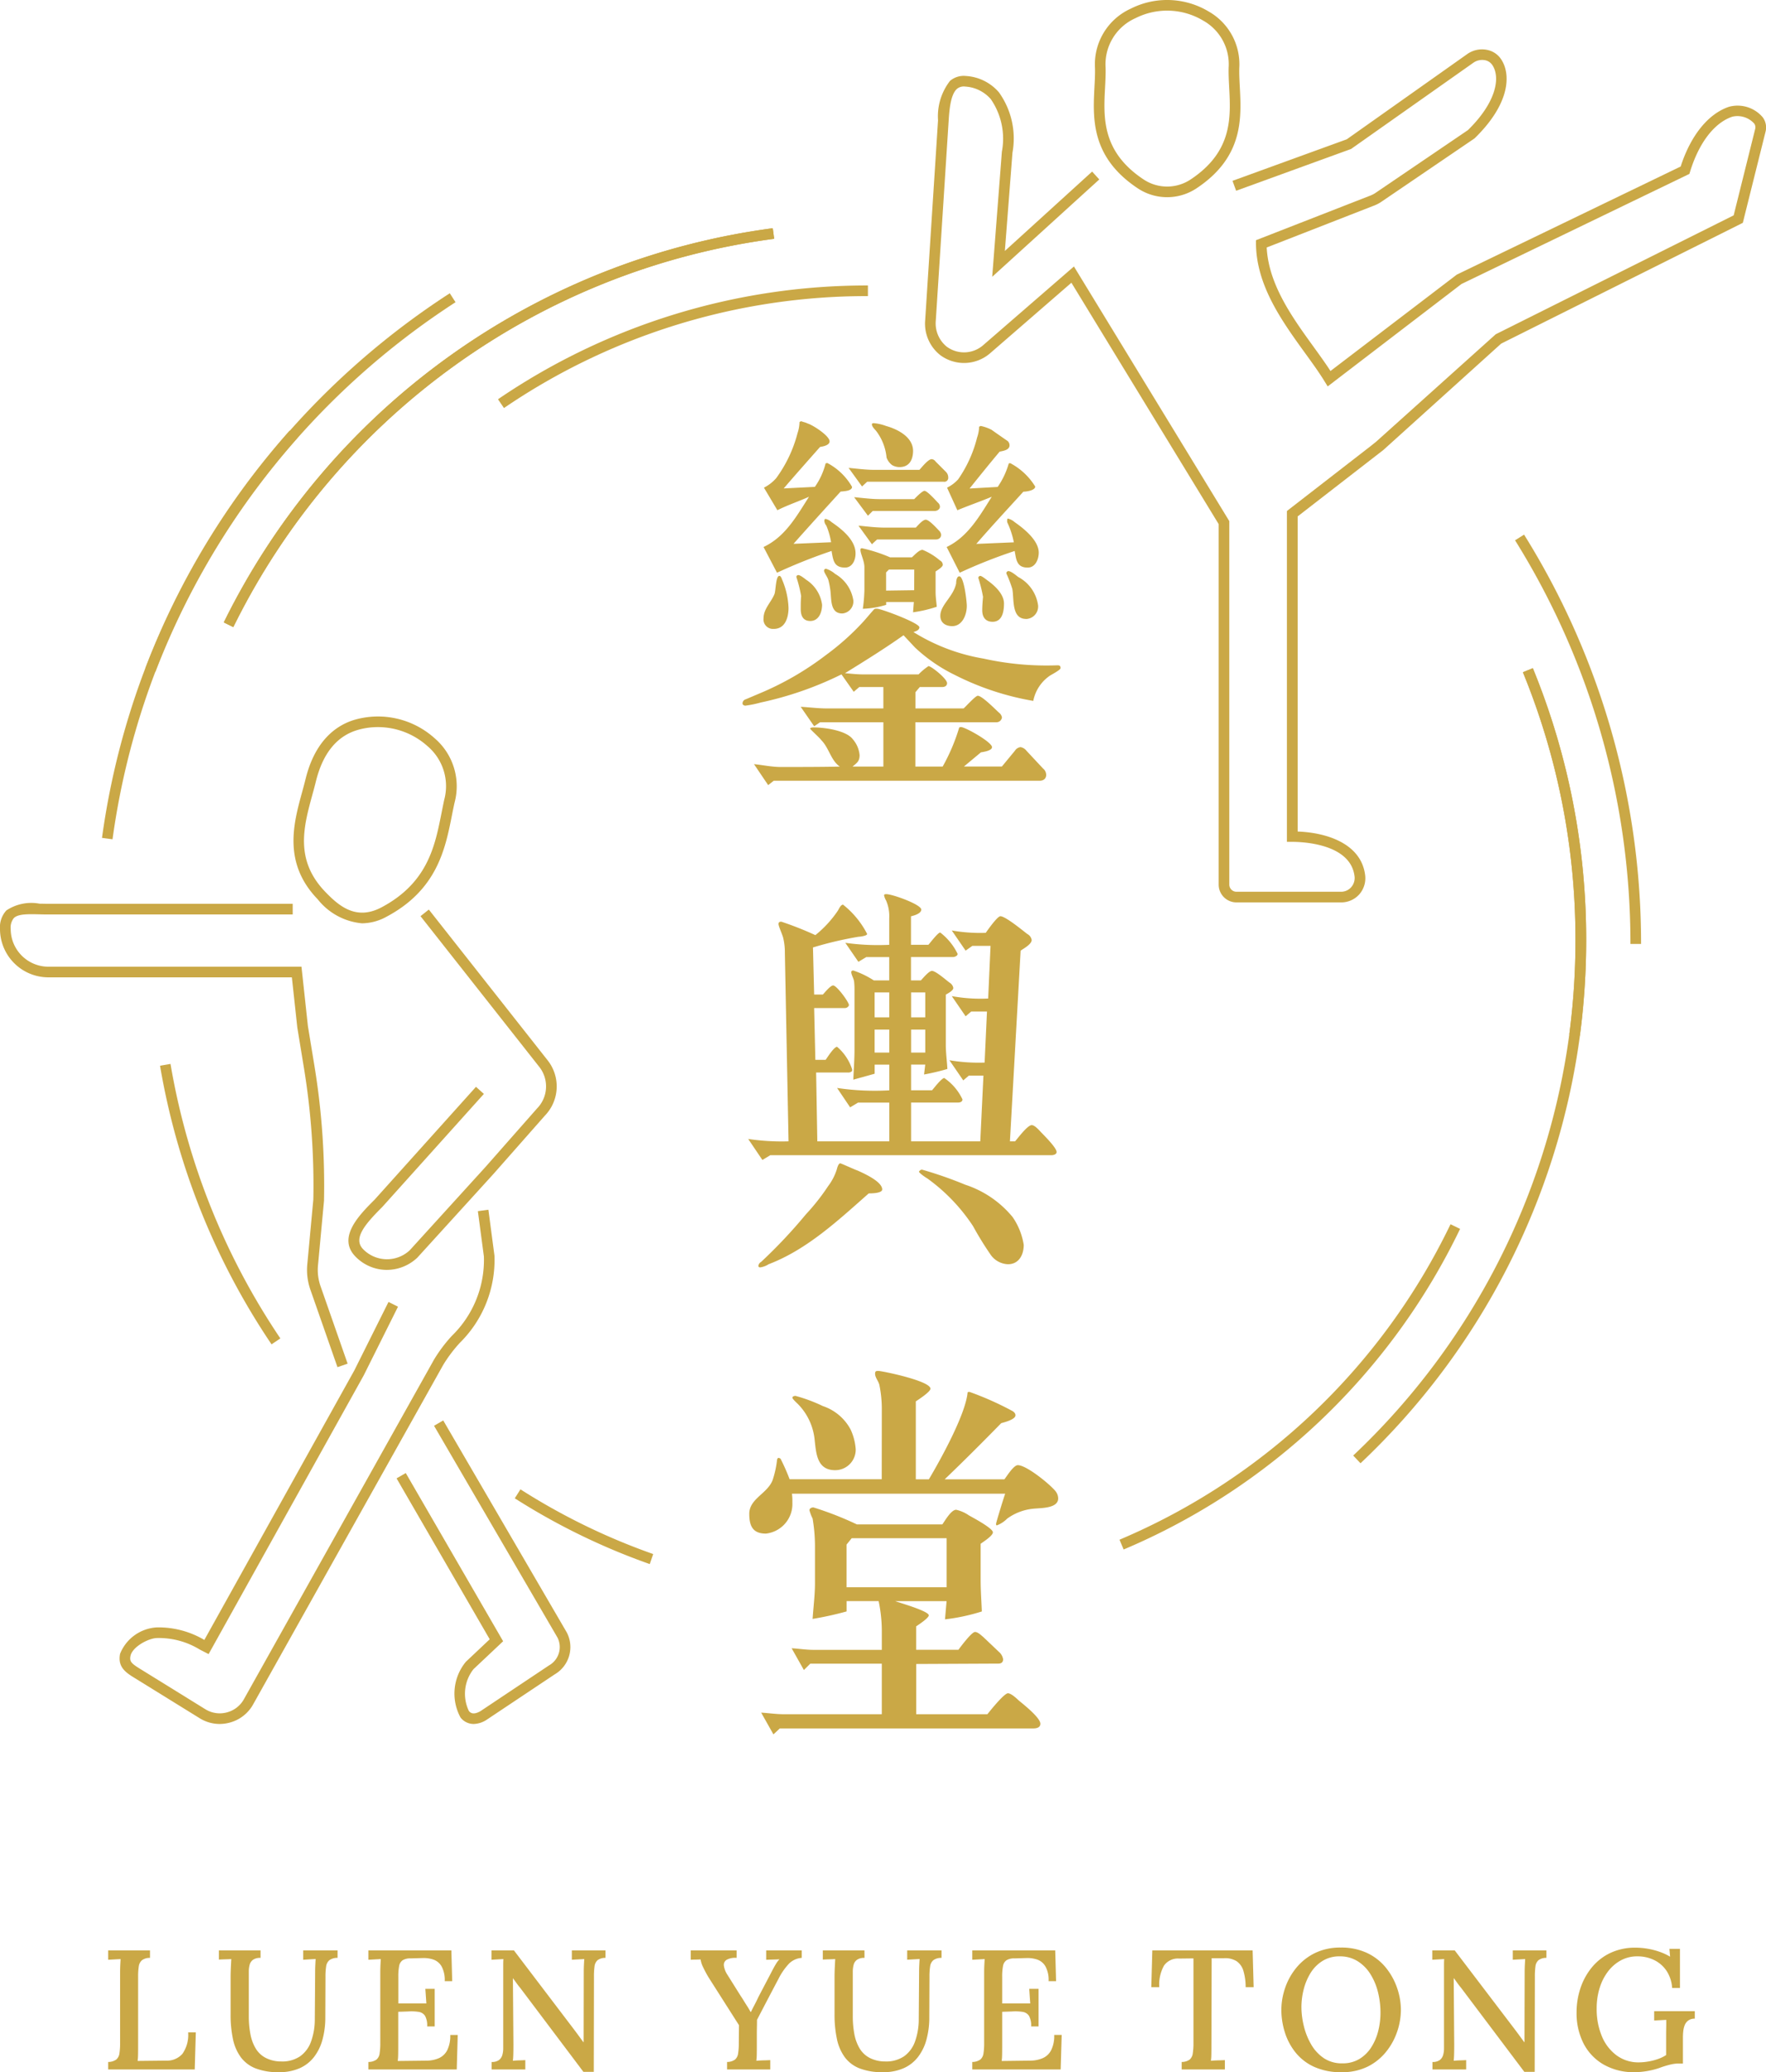 <svg xmlns="http://www.w3.org/2000/svg" width="124.641" height="146.192" viewBox="0 0 124.641 146.192">
  <g id="Group_1223" data-name="Group 1223" transform="translate(2565.225 14933.883)">
    <path id="Path_1874" data-name="Path 1874" d="M.636,0V-.528A.993.993,0,0,0,1.206-.7a.682.682,0,0,0,.222-.432,4.588,4.588,0,0,0,.048-.732V-6.852q0-.264.012-.51t.024-.426l-.444.024L.636-7.74V-8.4H3.588v.528a.919.919,0,0,0-.564.162.689.689,0,0,0-.228.432,4.566,4.566,0,0,0-.048.738v4.968q0,.324-.006.57a3.26,3.26,0,0,1-.03.4L4.74-.624A1.434,1.434,0,0,0,5.88-1.11a2.332,2.332,0,0,0,.4-1.506h.54L6.744,0ZM11.388-7.872a.886.886,0,0,0-.528.132.629.629,0,0,0-.24.354,1.909,1.909,0,0,0-.06.5V-3.78a6.73,6.73,0,0,0,.114,1.29,3.07,3.07,0,0,0,.372,1.008,1.8,1.8,0,0,0,.708.666,2.4,2.4,0,0,0,1.1.252,2.256,2.256,0,0,0,1.32-.36,2.16,2.16,0,0,0,.774-1.032,4.62,4.62,0,0,0,.27-1.6l.024-3.3q0-.264.012-.51t.024-.426l-.444.024L14.4-7.74V-8.4h2.424v.528a.941.941,0,0,0-.576.162.689.689,0,0,0-.228.432,4.566,4.566,0,0,0-.048.738L15.96-3.684a5.9,5.9,0,0,1-.2,1.578,3.5,3.5,0,0,1-.6,1.23,2.629,2.629,0,0,1-1.02.792,3.552,3.552,0,0,1-1.458.276,4.413,4.413,0,0,1-1.632-.264A2.38,2.38,0,0,1,10-.858a3.305,3.305,0,0,1-.558-1.284A8.222,8.222,0,0,1,9.276-3.9V-6.492q0-.324.018-.708t.03-.588q-.2.012-.444.018t-.432.018V-8.4h2.94Zm11.76,4.836A1.4,1.4,0,0,0,23-3.78a.649.649,0,0,0-.45-.282,3.292,3.292,0,0,0-.744-.03l-.7.024v2.5q0,.324-.006.57a3.26,3.26,0,0,1-.03.4l2.064-.024a2.23,2.23,0,0,0,.84-.174,1.219,1.219,0,0,0,.588-.558,2.268,2.268,0,0,0,.216-1.08h.528L25.236,0H19V-.528a.993.993,0,0,0,.57-.168.682.682,0,0,0,.222-.432,4.588,4.588,0,0,0,.048-.732V-6.852q0-.264.012-.51t.024-.426l-.444.024L19-7.74V-8.4h5.856l.06,2.172h-.528a2.006,2.006,0,0,0-.222-1.044,1.078,1.078,0,0,0-.576-.48,2.158,2.158,0,0,0-.762-.108l-.84.024a1.033,1.033,0,0,0-.564.126.614.614,0,0,0-.252.408,3.825,3.825,0,0,0-.06.762v1.884h1.98l-.072-1.032h.66v2.652ZM34.176.168,29.712-5.76q-.132-.156-.252-.324t-.252-.348H29.2l.036,4.668q0,.3-.006.6t-.03.552q.2-.024.45-.03t.426-.018V0H27.7V-.528a.834.834,0,0,0,.51-.132.671.671,0,0,0,.24-.348,1.73,1.73,0,0,0,.066-.5V-7.368q0-.24.012-.42l-.426.024q-.234.012-.414.024V-8.4h1.584l4.224,5.556q.2.264.366.492t.318.432h.012L34.2-6.852q0-.264.012-.51t.024-.426l-.456.024q-.24.012-.42.024V-8.4h2.376v.528a.891.891,0,0,0-.558.162.678.678,0,0,0-.216.432,5.209,5.209,0,0,0-.042.738L34.908.168ZM44.316,0V-.528A.962.962,0,0,0,44.88-.7a.7.7,0,0,0,.216-.438,4.611,4.611,0,0,0,.048-.726l.012-1.26L43.02-6.48a8.064,8.064,0,0,1-.4-.744,1.836,1.836,0,0,1-.174-.54q-.192.012-.36.012t-.336.012V-8.4h3.24v.528a1.264,1.264,0,0,0-.7.132.416.416,0,0,0-.2.414,1.541,1.541,0,0,0,.24.63l.948,1.512q.1.144.216.336t.246.39q.126.2.234.4H46q.108-.228.246-.486t.282-.57L47.412-6.8q.06-.12.156-.3t.21-.366a1.653,1.653,0,0,1,.234-.306q-.216.012-.474.018t-.462.018V-8.4h2.508v.528a1.413,1.413,0,0,0-.882.39,4.489,4.489,0,0,0-.75,1.074q-.4.756-.78,1.482T46.428-3.5q0,.192-.006.492t-.006.6v.8q0,.324-.006.582a3.356,3.356,0,0,1-.03.414q.24-.024.51-.03t.474-.018V0Zm9.7-7.872a.886.886,0,0,0-.528.132.629.629,0,0,0-.24.354,1.909,1.909,0,0,0-.06.5V-3.78A6.729,6.729,0,0,0,53.3-2.49a3.07,3.07,0,0,0,.372,1.008,1.8,1.8,0,0,0,.708.666,2.4,2.4,0,0,0,1.1.252,2.256,2.256,0,0,0,1.32-.36,2.16,2.16,0,0,0,.774-1.032,4.62,4.62,0,0,0,.27-1.6l.024-3.3q0-.264.012-.51t.024-.426l-.444.024-.432.024V-8.4h2.424v.528a.942.942,0,0,0-.576.162.689.689,0,0,0-.228.432,4.567,4.567,0,0,0-.048.738l-.012,2.856a5.9,5.9,0,0,1-.2,1.578,3.5,3.5,0,0,1-.6,1.23,2.629,2.629,0,0,1-1.02.792,3.552,3.552,0,0,1-1.458.276,4.413,4.413,0,0,1-1.632-.264,2.38,2.38,0,0,1-1.05-.786,3.305,3.305,0,0,1-.558-1.284A8.222,8.222,0,0,1,51.9-3.9V-6.492q0-.324.018-.708t.03-.588q-.2.012-.444.018t-.432.018V-8.4h2.94Zm11.76,4.836a1.4,1.4,0,0,0-.15-.744.649.649,0,0,0-.45-.282,3.292,3.292,0,0,0-.744-.03l-.7.024v2.5q0,.324-.006.57a3.259,3.259,0,0,1-.03.4L65.76-.624A2.229,2.229,0,0,0,66.6-.8a1.219,1.219,0,0,0,.588-.558,2.268,2.268,0,0,0,.216-1.08h.528L67.86,0H61.62V-.528A.993.993,0,0,0,62.19-.7a.682.682,0,0,0,.222-.432,4.587,4.587,0,0,0,.048-.732V-6.852q0-.264.012-.51t.024-.426l-.444.024-.432.024V-8.4h5.856l.06,2.172h-.528a2.006,2.006,0,0,0-.222-1.044,1.078,1.078,0,0,0-.576-.48,2.158,2.158,0,0,0-.762-.108l-.84.024a1.033,1.033,0,0,0-.564.126.614.614,0,0,0-.252.408,3.825,3.825,0,0,0-.06.762v1.884h1.98L65.64-5.688h.66v2.652ZM80.916-5.808a4.081,4.081,0,0,0-.156-1.14,1.257,1.257,0,0,0-.474-.684,1.516,1.516,0,0,0-.906-.216h-.864L78.5-1.608q0,.324-.006.582a3.358,3.358,0,0,1-.03.414q.228-.024.5-.03t.486-.018V0H76.4V-.528A.962.962,0,0,0,76.968-.7a.7.7,0,0,0,.216-.438,4.611,4.611,0,0,0,.048-.726V-7.836l-1.008.012a1.2,1.2,0,0,0-1.068.492,2.74,2.74,0,0,0-.336,1.524h-.564L74.328-8.4h7.08l.072,2.592Zm6.768,6a4.521,4.521,0,0,1-1.95-.384A3.6,3.6,0,0,1,84.42-1.218a4.36,4.36,0,0,1-.744-1.422,5.28,5.28,0,0,1-.24-1.56,4.817,4.817,0,0,1,.258-1.53,4.54,4.54,0,0,1,.78-1.422A3.917,3.917,0,0,1,85.782-8.2a4.045,4.045,0,0,1,1.842-.4,4.237,4.237,0,0,1,1.9.4,3.792,3.792,0,0,1,1.314,1.05,4.7,4.7,0,0,1,.774,1.422A4.763,4.763,0,0,1,91.872-4.2a4.783,4.783,0,0,1-.258,1.518,4.613,4.613,0,0,1-.78,1.428,3.9,3.9,0,0,1-1.3,1.05A4.036,4.036,0,0,1,87.684.192Zm.06-.624A2.265,2.265,0,0,0,88.95-.744a2.574,2.574,0,0,0,.84-.834,3.889,3.889,0,0,0,.486-1.152,5.2,5.2,0,0,0,.156-1.254,6.039,6.039,0,0,0-.18-1.482,4.3,4.3,0,0,0-.546-1.284,2.82,2.82,0,0,0-.906-.9,2.345,2.345,0,0,0-1.248-.33,2.231,2.231,0,0,0-1.212.324,2.611,2.611,0,0,0-.84.846,4.11,4.11,0,0,0-.486,1.152,5.065,5.065,0,0,0-.162,1.266,5.632,5.632,0,0,0,.168,1.32,4.824,4.824,0,0,0,.516,1.3A2.943,2.943,0,0,0,86.43-.8,2.277,2.277,0,0,0,87.744-.432Zm12.84.6L96.12-5.76q-.132-.156-.252-.324t-.252-.348H95.6l.036,4.668q0,.3-.006.6t-.03.552q.2-.024.45-.03T96.48-.66V0H94.1V-.528a.834.834,0,0,0,.51-.132.671.671,0,0,0,.24-.348,1.73,1.73,0,0,0,.066-.5V-7.368q0-.24.012-.42l-.426.024q-.234.012-.414.024V-8.4h1.584L99.9-2.844q.2.264.366.492t.318.432h.012l.012-4.932q0-.264.012-.51t.024-.426l-.456.024q-.24.012-.42.024V-8.4h2.376v.528a.891.891,0,0,0-.558.162.678.678,0,0,0-.216.432,5.209,5.209,0,0,0-.042.738L101.316.168Zm7.764.024A4.254,4.254,0,0,1,106.2-.336a3.616,3.616,0,0,1-1.428-1.482,4.7,4.7,0,0,1-.5-2.226,5.348,5.348,0,0,1,.258-1.644,4.613,4.613,0,0,1,.78-1.464,3.789,3.789,0,0,1,1.308-1.05,4.068,4.068,0,0,1,1.83-.39,5.039,5.039,0,0,1,.828.072,5.145,5.145,0,0,1,.846.216,3.925,3.925,0,0,1,.75.348l-.048-.552h.744v2.76h-.552a2.475,2.475,0,0,0-.4-1.218,2.218,2.218,0,0,0-.876-.756,2.681,2.681,0,0,0-1.182-.258,2.4,2.4,0,0,0-1.158.282,2.848,2.848,0,0,0-.906.78,3.706,3.706,0,0,0-.594,1.17,4.8,4.8,0,0,0-.21,1.44,4.96,4.96,0,0,0,.366,1.962A3.169,3.169,0,0,0,107.088-1,2.589,2.589,0,0,0,108.66-.5a4.061,4.061,0,0,0,.63-.054,4.264,4.264,0,0,0,.684-.168,2.672,2.672,0,0,0,.618-.294V-2.364q0-.3.006-.594T110.6-3.5l-.432.024q-.24.012-.42.024v-.66h2.868v.528a.745.745,0,0,0-.462.132.755.755,0,0,0-.252.33,1.614,1.614,0,0,0-.1.42,3.867,3.867,0,0,0-.024.414V-.42h-.312a2.646,2.646,0,0,0-.588.078,6.283,6.283,0,0,0-.756.234,5.281,5.281,0,0,1-.852.216A5.361,5.361,0,0,1,108.348.192Z" transform="translate(-2558.225 -14787.883)" fill="#caa846"/>
    <g id="Group_1222" data-name="Group 1222" transform="translate(-2565.225 -14933.883)">
      <path id="Path_1680" data-name="Path 1680" d="M-439.841,508.627l-1.909-5.459a4.222,4.222,0,0,1-.221-1.794l.426-4.572a51.276,51.276,0,0,0-.664-9.293l-.467-2.847-.383-3.537h-17.188a3.416,3.416,0,0,1-3.412-3.411,1.742,1.742,0,0,1,.451-1.31,3.174,3.174,0,0,1,2.343-.475c.2,0,.406.009.618.009H-443v.75h-17.244c-.217,0-.43,0-.634-.009-.807-.018-1.5-.033-1.8.261a1.055,1.055,0,0,0-.226.774,2.664,2.664,0,0,0,2.662,2.661h17.861l.453,4.187.464,2.826a51.959,51.959,0,0,1,.674,9.389l0,.095-.426,4.571a3.465,3.465,0,0,0,.182,1.477l1.909,5.459Z" transform="translate(463.659 -412.174)" fill="#caa846"/>
      <path id="Path_1681" data-name="Path 1681" d="M-436.355,501.765a3.093,3.093,0,0,1-2.211-.935c-1.327-1.35.283-2.958,1.348-4.023l7.153-7.958.557.5-7.166,7.972c-1.189,1.19-2.1,2.224-1.357,2.982a2.352,2.352,0,0,0,3.293.075l5.355-5.888,3.625-4.112a2.222,2.222,0,0,0,.149-2.95l-8.372-10.619.588-.465,8.37,10.616a2.966,2.966,0,0,1-.185,3.928l-3.616,4.1-5.381,5.914A3.149,3.149,0,0,1-436.355,501.765Z" transform="translate(463.659 -412.174)" fill="#caa846"/>
      <path id="Path_1682" data-name="Path 1682" d="M-448.153,533.8a2.683,2.683,0,0,1-1.414-.406l-4.557-2.818c-.617-.38-1.255-.771-1.059-1.731a2.973,2.973,0,0,1,2.584-1.858,6.351,6.351,0,0,1,3.362.884l10.582-19.008,2.416-4.838.671.336-2.424,4.853-10.944,19.657-.635-.328a5.526,5.526,0,0,0-3.012-.806c-.607.014-1.736.627-1.865,1.258-.083.4.062.539.717.941l4.559,2.82a1.93,1.93,0,0,0,1.529.226,1.932,1.932,0,0,0,1.214-.957l13.4-23.927a10.452,10.452,0,0,1,1.258-1.677,7.468,7.468,0,0,0,2.265-5.6l-.426-3.2.743-.1.429,3.247a8.211,8.211,0,0,1-2.442,6.139,9.979,9.979,0,0,0-1.173,1.556l-13.4,23.923a2.674,2.674,0,0,1-1.678,1.319A2.778,2.778,0,0,1-448.153,533.8Z" transform="translate(463.659 -412.174)" fill="#caa846"/>
      <path id="Path_1683" data-name="Path 1683" d="M-430.232,533.8a1.177,1.177,0,0,1-.919-.448,3.526,3.526,0,0,1,.372-3.94l1.683-1.587-6.574-11.353.649-.375,6.872,11.867-2.093,1.971a2.8,2.8,0,0,0-.326,2.944c.073.091.268.333.821.015l4.837-3.227a1.484,1.484,0,0,0,.6-1.957l-8.715-14.948.648-.377,8.726,14.968a2.229,2.229,0,0,1-.864,2.951l-4.838,3.226A1.757,1.757,0,0,1-430.232,533.8Z" transform="translate(463.659 -412.174)" fill="#caa846"/>
      <path id="Path_1684" data-name="Path 1684" d="M-369.009,475.838h-7.383a1.256,1.256,0,0,1-1.255-1.255V449.152l-10.394-17.031-5.766,5a2.818,2.818,0,0,1-3.488.109,2.829,2.829,0,0,1-1.066-2.483l.907-14.086a4.074,4.074,0,0,1,.844-2.78,1.494,1.494,0,0,1,1.114-.347,3.339,3.339,0,0,1,2.338,1.152,5.592,5.592,0,0,1,.957,4.26l-.537,6.933,6.159-5.6.505.555-7.557,6.869.682-8.823a4.908,4.908,0,0,0-.78-3.71,2.6,2.6,0,0,0-1.817-.89.749.749,0,0,0-.571.163c-.469.41-.544,1.572-.589,2.265l-.907,14.086a2.115,2.115,0,0,0,.768,1.834,2.056,2.056,0,0,0,2.546-.075l6.437-5.579,10.965,17.966v25.642a.506.506,0,0,0,.505.505h7.383a.946.946,0,0,0,.713-.32.974.974,0,0,0,.24-.758c-.269-2.324-3.709-2.443-4.4-2.443h-.375V448.225l5.952-4.612,0,0,.358-.289,8.428-7.568,16.793-8.389,1.514-6.079a.46.46,0,0,0-.055-.386,1.587,1.587,0,0,0-1.555-.495c-1.268.425-2.354,1.839-2.981,3.88l-.048.156-16.088,7.769-9.441,7.224-.218-.355c-.389-.632-.87-1.3-1.379-2-1.607-2.22-3.428-4.736-3.464-7.7l0-.26,8.009-3.124a1.926,1.926,0,0,0,.479-.249l6.47-4.394c2.012-1.964,2.32-3.741,1.709-4.613a.8.8,0,0,0-.53-.324,1.078,1.078,0,0,0-.793.183l-8.633,6.085-8.111,2.947-.256-.7,8.064-2.93,8.5-6.011a1.806,1.806,0,0,1,1.354-.307,1.547,1.547,0,0,1,1.015.633c.735,1.048.691,3.15-1.851,5.621l-6.514,4.43a2.629,2.629,0,0,1-.644.336l-7.511,2.93c.135,2.622,1.821,4.951,3.314,7.014.425.589.832,1.151,1.188,1.7l8.916-6.8,15.8-7.627c.707-2.191,1.944-3.722,3.41-4.213a2.319,2.319,0,0,1,2.382.743,1.2,1.2,0,0,1,.194,1.031l-1.6,6.413-.155.078-16.9,8.443-8.316,7.505-6.048,4.686v22.231c2.206.085,4.515.933,4.766,3.1a1.727,1.727,0,0,1-.425,1.343A1.709,1.709,0,0,1-369.009,475.838Z" transform="translate(463.659 -412.174)" fill="#caa846"/>
      <path id="Path_1685" data-name="Path 1685" d="M-348.212,429.253" transform="translate(463.659 -412.174)" fill="#caa846"/>
      <path id="Path_1686" data-name="Path 1686" d="M-352.159,485.248l-.743-.1a50.639,50.639,0,0,0,.436-6.628,49.643,49.643,0,0,0-3.71-18.921l.7-.286a50.428,50.428,0,0,1,3.765,19.207A51.283,51.283,0,0,1-352.159,485.248Z" transform="translate(463.659 -412.174)" fill="#caa846"/>
      <path id="Path_1687" data-name="Path 1687" d="M-447.193,456.417l-.672-.332a50.588,50.588,0,0,1,38.745-27.809l.1.745A49.836,49.836,0,0,0-447.193,456.417Z" transform="translate(463.659 -412.174)" fill="#caa846"/>
      <path id="Path_1688" data-name="Path 1688" d="M-367.637,515.407l-.515-.545A50.008,50.008,0,0,0-352.9,485.15a50.639,50.639,0,0,0,.436-6.628,49.642,49.642,0,0,0-3.71-18.921l.7-.286a50.428,50.428,0,0,1,3.765,19.207,51.272,51.272,0,0,1-.443,6.726A50.759,50.759,0,0,1-367.637,515.407Z" transform="translate(463.659 -412.174)" fill="#caa846"/>
      <path id="Path_1689" data-name="Path 1689" d="M-447.193,456.417l-.672-.332a50.588,50.588,0,0,1,38.745-27.809l.1.745A49.836,49.836,0,0,0-447.193,456.417Z" transform="translate(463.659 -412.174)" fill="#caa846"/>
      <path id="Path_1690" data-name="Path 1690" d="M-347.836,478.768h-.75a53.676,53.676,0,0,0-8.143-28.476l.636-.4A54.412,54.412,0,0,1-347.836,478.768Z" transform="translate(463.659 -412.174)" fill="#caa846"/>
      <path id="Path_1691" data-name="Path 1691" d="M-452.7,459.591l-.7-.268a55.068,55.068,0,0,1,21.486-26.459l.406.631A54.3,54.3,0,0,0-452.7,459.591Z" transform="translate(463.659 -412.174)" fill="#caa846"/>
      <path id="Path_1692" data-name="Path 1692" d="M-428.09,440.961l-.422-.619a46.2,46.2,0,0,1,26.109-8.028v.75A45.463,45.463,0,0,0-428.09,440.961Z" transform="translate(463.659 -412.174)" fill="#caa846"/>
      <path id="Path_1693" data-name="Path 1693" d="M-438.106,477.314a4.5,4.5,0,0,1-3.127-1.692c-2.474-2.56-1.714-5.343-1.1-7.578.086-.315.17-.623.244-.924.7-2.835,2.3-3.84,3.517-4.182a5.975,5.975,0,0,1,5.59,1.321,4.458,4.458,0,0,1,1.411,4.518c-.071.308-.134.629-.2.959-.462,2.323-1.037,5.213-4.6,7.108A3.659,3.659,0,0,1-438.106,477.314Zm1.115-13.843a5.077,5.077,0,0,0-1.381.189c-1.495.42-2.5,1.645-2.991,3.64-.075.306-.161.621-.249.941-.619,2.265-1.259,4.607.918,6.86h0c.986,1.021,2.189,2.028,3.971,1.081,3.245-1.728,3.76-4.312,4.214-6.592.067-.337.132-.665.2-.981a3.7,3.7,0,0,0-1.184-3.8A5.231,5.231,0,0,0-436.991,463.471Z" transform="translate(463.659 -412.174)" fill="#caa846"/>
      <path id="Path_1694" data-name="Path 1694" d="M-381.286,426.086a3.747,3.747,0,0,1-2.074-.627h0c-3.313-2.2-3.169-4.939-3.054-7.142.025-.471.049-.924.037-1.351a4.313,4.313,0,0,1,2.52-4.179,5.7,5.7,0,0,1,5.493.192,4.281,4.281,0,0,1,2.172,3.987c-.012.427.012.88.037,1.351.115,2.2.26,4.943-3.054,7.142A3.751,3.751,0,0,1-381.286,426.086Zm-1.66-1.252a3,3,0,0,0,3.321,0c2.957-1.963,2.831-4.361,2.72-6.478-.026-.492-.05-.965-.038-1.412a3.525,3.525,0,0,0-1.808-3.322,4.954,4.954,0,0,0-4.766-.167,3.561,3.561,0,0,0-2.111,3.489c.012.447-.012.92-.038,1.412-.111,2.117-.237,4.515,2.72,6.478Z" transform="translate(463.659 -412.174)" fill="#caa846"/>
      <path id="Path_1695" data-name="Path 1695" d="M-384.354,521.491l-.292-.691a45.67,45.67,0,0,0,23.362-22.255l.676.326A46.422,46.422,0,0,1-384.354,521.491Z" transform="translate(463.659 -412.174)" fill="#caa846"/>
      <path id="Path_1696" data-name="Path 1696" d="M-455.717,471.386l-.743-.1a54.238,54.238,0,0,1,13.243-28.733l.56.5A53.5,53.5,0,0,0-455.717,471.386Z" transform="translate(463.659 -412.174)" fill="#caa846"/>
      <path id="Path_1697" data-name="Path 1697" d="M-444.494,507.017a50.109,50.109,0,0,1-7.87-19.657l.739-.127a49.378,49.378,0,0,0,7.753,19.366Z" transform="translate(463.659 -412.174)" fill="#caa846"/>
      <path id="Path_1698" data-name="Path 1698" d="M-417.8,522.519a46.344,46.344,0,0,1-7.427-3.378c-.71-.4-1.416-.827-2.1-1.261l.4-.633c.67.428,1.364.845,2.063,1.241a45.526,45.526,0,0,0,7.306,3.324Z" transform="translate(463.659 -412.174)" fill="#caa846"/>
      <g id="Group_1220" data-name="Group 1220" transform="translate(52.408 29.716)">
        <g id="Group_1219" data-name="Group 1219" transform="translate(0 0)">
          <path id="Path_1871" data-name="Path 1871" d="M-279.3,461.8a2.81,2.81,0,0,0-1.144,1.759A19.442,19.442,0,0,1-286,461.719a11.345,11.345,0,0,1-2.791-1.926l-.809-.865c-1.34.948-2.735,1.813-4.132,2.678.392.029.838.084,1.256.084h3.936a4.308,4.308,0,0,1,.7-.585c.2,0,1.312.892,1.312,1.2,0,.222-.2.278-.363.278h-1.563l-.307.364v1.144h3.4c.14-.113.837-.894,1-.894.307,0,1.256.977,1.507,1.2a.517.517,0,0,1,.2.335.391.391,0,0,1-.391.335h-5.721v3.126h1.926a13.465,13.465,0,0,0,1.172-2.764c.028,0,.084-.027.112-.027.307,0,2.2,1.061,2.2,1.422,0,.252-.614.336-.781.364l-1.2,1h2.679l.921-1.116a.546.546,0,0,1,.392-.252.66.66,0,0,1,.417.252l1.173,1.256a.586.586,0,0,1,.223.447c0,.279-.2.419-.476.419h-18.755l-.391.307-1-1.479c.586.056,1.256.2,1.87.2,1.4,0,2.791,0,4.186-.028-.641-.448-.753-1.313-1.312-1.87-.084-.139-.78-.755-.78-.809,0-.085.222-.085.25-.085.726,0,2.29.2,2.763.838a1.978,1.978,0,0,1,.476,1.116c0,.447-.2.557-.5.809h2.178v-3.126h-4.467l-.419.279-.949-1.369c.586.029,1.229.113,1.814.113h4.02v-1.508h-1.7l-.391.335-.865-1.228a24.238,24.238,0,0,1-5.694,1.983,7.7,7.7,0,0,1-1.088.223c-.084,0-.2-.057-.2-.14a.3.3,0,0,1,.223-.308l.921-.391a21.036,21.036,0,0,0,4.746-2.734,17.95,17.95,0,0,0,2.651-2.373c.251-.279.5-.586.754-.864a.4.4,0,0,1,.2-.029c.279,0,2.986,1,2.986,1.312,0,.2-.251.279-.419.335a13.6,13.6,0,0,0,4.94,1.871,20.551,20.551,0,0,0,5.22.474c.14,0,.222.027.222.2C-278.523,461.384-279.191,461.719-279.3,461.8Zm-14.431-7.647c-.808,0-.836-.558-.949-1.172a38.253,38.253,0,0,0-3.851,1.535l-.949-1.814c1.535-.726,2.316-2.15,3.209-3.545-.754.335-1.507.586-2.233.95l-.949-1.592a2.868,2.868,0,0,0,.865-.67,9.315,9.315,0,0,0,1.508-3.182,2.553,2.553,0,0,0,.138-.781l.112-.056c.14.056.307.084.476.167.363.112,1.534.865,1.534,1.256,0,.279-.473.363-.67.392-.864.977-1.73,1.952-2.568,2.929l2.2-.111a4.955,4.955,0,0,0,.755-1.647.2.2,0,0,1,.138-.029,4.338,4.338,0,0,1,1.731,1.676c0,.306-.614.306-.809.335-1.117,1.227-2.234,2.456-3.322,3.684l2.652-.112a5.17,5.17,0,0,0-.336-1.172.629.629,0,0,1-.14-.308c0-.055,0-.166.085-.166a.883.883,0,0,1,.417.222c.7.474,1.7,1.256,1.7,2.206C-292.979,453.6-293.2,454.154-293.734,454.154Zm-5.023,4.326a.67.67,0,0,1-.726-.754c0-.67.558-1.144.781-1.73.084-.279.084-1.256.335-1.256.112,0,.167.2.2.279a5.537,5.537,0,0,1,.447,2.009C-297.725,457.671-297.948,458.48-298.757,458.48Zm2.569-.558c-.5,0-.671-.363-.671-.836,0-.308,0-.615.028-.922a9.2,9.2,0,0,0-.335-1.34.132.132,0,0,1,.14-.14c.14,0,.447.251.558.335a2.477,2.477,0,0,1,1.116,1.758C-295.352,457.308-295.576,457.922-296.189,457.922Zm2.259-.53c-.865,0-.754-1-.836-1.619a5.982,5.982,0,0,0-.14-.726c-.057-.223-.308-.53-.308-.671a.132.132,0,0,1,.141-.138,1.81,1.81,0,0,1,.641.363,2.618,2.618,0,0,1,1.285,1.87A.85.85,0,0,1-293.929,457.392Zm7.174-9.295h-5.414l-.363.335-.949-1.312c.586.056,1.228.14,1.814.14h3.182c.14-.14.614-.754.865-.754a.37.37,0,0,1,.279.167l.726.726a.551.551,0,0,1,.167.391A.279.279,0,0,1-286.756,448.1Zm-.67,2.065h-4.354l-.336.335-.976-1.31c.586.055,1.228.139,1.814.139h2.428c.056-.056.558-.586.726-.586.2,0,.865.752.949.836a.39.39,0,0,1,.14.28C-287.035,450.052-287.23,450.162-287.425,450.162Zm.084,2.011h-4.13l-.363.335-.949-1.312c.586.056,1.228.138,1.814.138h2.233c.112-.111.474-.557.7-.557.251,0,.837.67.977.809a.5.5,0,0,1,.112.251C-286.951,452.06-287.118,452.173-287.342,452.173Zm0,2.261v1.451c0,.335.056.7.084,1.033a9.084,9.084,0,0,1-1.674.391l.056-.726h-1.954v.2a6.356,6.356,0,0,1-1.648.279,11.073,11.073,0,0,0,.113-1.34v-1.591c0-.447-.28-.949-.28-1.228,0-.084.029-.112.113-.112a10.912,10.912,0,0,1,1.982.642h1.535c.167-.14.5-.53.754-.53a4.446,4.446,0,0,1,1.228.752.346.346,0,0,1,.2.308C-286.839,454.126-287.23,454.35-287.342,454.433Zm-2.54-7.369a1.069,1.069,0,0,1-.53-.14,1.185,1.185,0,0,1-.391-.53,3.667,3.667,0,0,0-.726-1.87c-.112-.139-.307-.307-.307-.473,0-.085.083-.085.14-.085a3.227,3.227,0,0,1,.865.2c.809.223,1.9.781,1.9,1.758C-288.932,446.534-289.184,447.064-289.881,447.064Zm1.033,7.229h-1.786l-.2.2v1.284l1.981-.028Zm2.679,3.991c-.447,0-.837-.223-.837-.726,0-.781.921-1.34,1.116-2.288,0-.139.028-.5.223-.5.335,0,.53,1.786.53,2.093C-285.137,457.475-285.444,458.285-286.169,458.285Zm5.332-4.13c-.783,0-.81-.558-.922-1.172a36.155,36.155,0,0,0-3.879,1.535l-.921-1.814c1.507-.726,2.316-2.177,3.182-3.545-.809.335-1.619.614-2.428.95l-.726-1.592a2.612,2.612,0,0,0,.781-.586,8.928,8.928,0,0,0,1.34-2.957,2.4,2.4,0,0,0,.14-.755l.112-.056a2.923,2.923,0,0,1,.781.279c.028.028,1.033.726,1.117.781a.4.4,0,0,1,.138.307c0,.335-.447.391-.7.447-.726.865-1.423,1.73-2.121,2.6l1.983-.111a5.622,5.622,0,0,0,.78-1.647c.028-.029.056-.029.113-.029a4.564,4.564,0,0,1,1.757,1.647c0,.279-.641.364-.836.364-1.116,1.227-2.234,2.428-3.322,3.684l2.651-.112a6.025,6.025,0,0,0-.445-1.367.245.245,0,0,1-.029-.14c0-.057,0-.169.057-.169a1.129,1.129,0,0,1,.473.251c.643.448,1.7,1.285,1.7,2.15C-280.056,453.54-280.28,454.154-280.838,454.154Zm-2.484,3.823c-.5,0-.727-.335-.727-.809,0-.307.028-.642.056-.949a10.259,10.259,0,0,0-.335-1.34.15.15,0,0,1,.14-.14c.112,0,.446.279.53.335.5.363,1.144.949,1.144,1.619C-282.513,457.252-282.624,457.978-283.322,457.978Zm2.372-.2c-1.062,0-.838-1.423-.978-2.121a9.124,9.124,0,0,0-.419-1.088.156.156,0,0,1,.14-.167c.2,0,.586.335.7.419a2.676,2.676,0,0,1,1.4,2.009A.884.884,0,0,1-280.95,457.782Z" transform="translate(300.962 -443.827)" fill="#caa846"/>
          <path id="Path_1872" data-name="Path 1872" d="M-298.031,476.665a4.334,4.334,0,0,0-.112-1.033c-.056-.251-.335-.837-.335-1,0-.14.084-.166.2-.166a23.85,23.85,0,0,1,2.4.948,7.767,7.767,0,0,0,1.59-1.73c.085-.14.2-.419.364-.419a6.319,6.319,0,0,1,1.7,2.065c0,.14-.53.2-.614.2a25.448,25.448,0,0,0-3.209.754l.083,3.322h.615c.11-.112.53-.642.726-.642.25,0,1.116,1.172,1.116,1.394a.3.3,0,0,1-.28.2h-2.177l.085,3.655h.726c.083-.11.586-.921.808-.921a3.486,3.486,0,0,1,1.062,1.592v.111a.357.357,0,0,1-.279.113h-2.262l.084,4.856h5.08v-2.735h-2.206l-.558.335-.921-1.367a18.127,18.127,0,0,0,3.685.167v-1.814h-1.033v.642l-1.507.419c.028-.7.084-1.423.084-2.093v-4.187a5.139,5.139,0,0,0-.028-.641c-.028-.224-.2-.476-.2-.671,0-.084.083-.11.14-.11a6.309,6.309,0,0,1,1.451.7h1.088v-1.647h-1.619l-.558.335-.922-1.34a16.476,16.476,0,0,0,3.1.14v-1.87a2.787,2.787,0,0,0-.223-1.256,1.094,1.094,0,0,1-.14-.363c0-.084.084-.084.167-.084.419,0,2.456.726,2.456,1.088,0,.279-.5.419-.726.474v2.009h1.228c.112-.112.67-.865.837-.865a4.214,4.214,0,0,1,1.228,1.507c0,.14-.2.223-.335.223h-2.958v1.647h.7c.112-.11.558-.67.781-.67.279,0,1.088.726,1.256.838a.543.543,0,0,1,.251.362c0,.2-.391.391-.53.476v3.543c0,.559.084,1.145.112,1.7a16.021,16.021,0,0,1-1.647.391l.084-.7h-1v1.814h1.479c.084-.084.67-.865.865-.865a3.755,3.755,0,0,1,1.284,1.507c0,.167-.167.223-.307.223h-3.321v2.735h4.884l.223-4.634h-1.033l-.391.336-.977-1.423a12.4,12.4,0,0,0,2.484.166l.167-3.6h-1.116l-.391.335-.977-1.424a11.355,11.355,0,0,0,2.568.169l.167-3.713H-284.8l-.474.335-.977-1.423a11.505,11.505,0,0,0,2.4.167c.056-.084.809-1.172,1.033-1.172.364,0,1.674,1.088,1.9,1.256a.585.585,0,0,1,.307.419c0,.307-.585.614-.78.754l-.755,13.453h.363c.112-.112.865-1.144,1.172-1.144.2,0,.448.279.586.419.113.14,1.173,1.144,1.173,1.479,0,.167-.223.224-.363.224h-19.845l-.558.335-1-1.48a16.135,16.135,0,0,0,2.847.167Zm-1.144,21.966a1.5,1.5,0,0,1-.586.223c-.084,0-.14-.028-.14-.113a.4.4,0,0,1,.2-.278,35.8,35.8,0,0,0,3.154-3.35,15.2,15.2,0,0,0,1.564-1.982,3.927,3.927,0,0,0,.613-1.172c.028-.11.113-.445.251-.445.057,0,1.09.474,1.2.5.447.2,1.758.781,1.758,1.341,0,.279-.781.279-.949.279C-294.262,495.534-296.468,497.6-299.175,498.631Zm8.513-17.417v-1.758h-1.033v1.758Zm0,2.485v-1.62h-1.033v1.62Zm2.54-2.485v-1.758h-1v1.758Zm0,2.485v-1.62h-1v1.62Zm-.223,8.261a28.246,28.246,0,0,1,3.042,1.061,7.246,7.246,0,0,1,3.35,2.288,4.753,4.753,0,0,1,.781,1.955c0,.7-.336,1.368-1.116,1.368a1.568,1.568,0,0,1-1.257-.726,22.843,22.843,0,0,1-1.2-1.954,12.828,12.828,0,0,0-3.237-3.377c-.112-.056-.586-.391-.586-.476C-288.485,491.989-288.429,491.96-288.345,491.96Z" transform="translate(301.017 -439.157)" fill="#caa846"/>
          <path id="Path_1873" data-name="Path 1873" d="M-291.2,504.1a8.471,8.471,0,0,0-.167-1.647c-.056-.279-.307-.53-.307-.809,0-.166.056-.2.223-.2.251,0,3.684.7,3.684,1.256,0,.224-.865.781-1.033.894v5.5h.921c.781-1.312,2.6-4.576,2.735-6.14a.217.217,0,0,1,.14-.027,21.82,21.82,0,0,1,2.958,1.312c.113.055.28.166.28.335,0,.306-.81.5-1.006.557-1.312,1.34-2.651,2.68-3.991,3.963h4.214c.14-.166.642-1,.95-1,.641,0,2.428,1.479,2.707,1.9a.843.843,0,0,1,.14.447c0,.726-1.285.67-1.758.726a3.736,3.736,0,0,0-1.843.7,2.033,2.033,0,0,1-.726.474c-.056,0-.056-.056-.056-.112,0-.084.558-1.9.643-2.121H-297.54a4.313,4.313,0,0,1,.028.614,2.1,2.1,0,0,1-1.87,2.2c-.921,0-1.172-.53-1.172-1.4,0-1.061,1.284-1.423,1.647-2.372a6.977,6.977,0,0,0,.307-1.369c0-.055.028-.2.112-.2a.308.308,0,0,1,.14.056,14.352,14.352,0,0,1,.642,1.451h6.5Zm0,18h-5.051l-.448.447-.865-1.536c.5.029,1.033.113,1.535.113h4.829v-1.4a10.369,10.369,0,0,0-.223-2.039h-2.261v.727a22.962,22.962,0,0,1-2.4.529c.056-.837.167-1.7.167-2.512V513.76a11.658,11.658,0,0,0-.167-1.9,3.1,3.1,0,0,1-.223-.586c0-.14.167-.2.279-.2a23.275,23.275,0,0,1,3.071,1.2h6.028c.168-.223.614-1.033.977-1.033a2.565,2.565,0,0,1,.893.391c.084.056,1.7.893,1.7,1.2,0,.251-.726.7-.865.809v2.568c0,.726.056,1.479.084,2.206a13.871,13.871,0,0,1-2.6.557l.112-1.284h-3.628c.307.113,2.372.7,2.372,1,0,.2-.781.7-.893.781v1.648h2.986c.084-.113.921-1.256,1.172-1.256.2,0,.447.251.586.362l1.088,1.033a.869.869,0,0,1,.307.53c0,.224-.14.308-.335.308l-5.8.027v3.545h5.025c.11-.14,1.171-1.479,1.451-1.479.222,0,.613.363.754.5.194.167,1.534,1.2,1.534,1.647,0,.307-.334.335-.529.335h-17.864l-.447.419-.865-1.535c.5.028,1.061.112,1.563.112h6.95Zm-6.113-18.9a11.224,11.224,0,0,1,1.955.726,3.456,3.456,0,0,1,1.954,1.648,3.986,3.986,0,0,1,.363,1.394,1.449,1.449,0,0,1-1.452,1.48c-1.284,0-1.34-1.172-1.451-2.177a4.172,4.172,0,0,0-1.2-2.513c-.057-.055-.364-.335-.364-.419C-297.512,503.237-297.372,503.209-297.317,503.209Zm10.69,13.509v-3.461h-6.7l-.363.446v3.014Z" transform="translate(301.028 -434.443)" fill="#caa846"/>
        </g>
      </g>
    </g>
  </g>
</svg>
